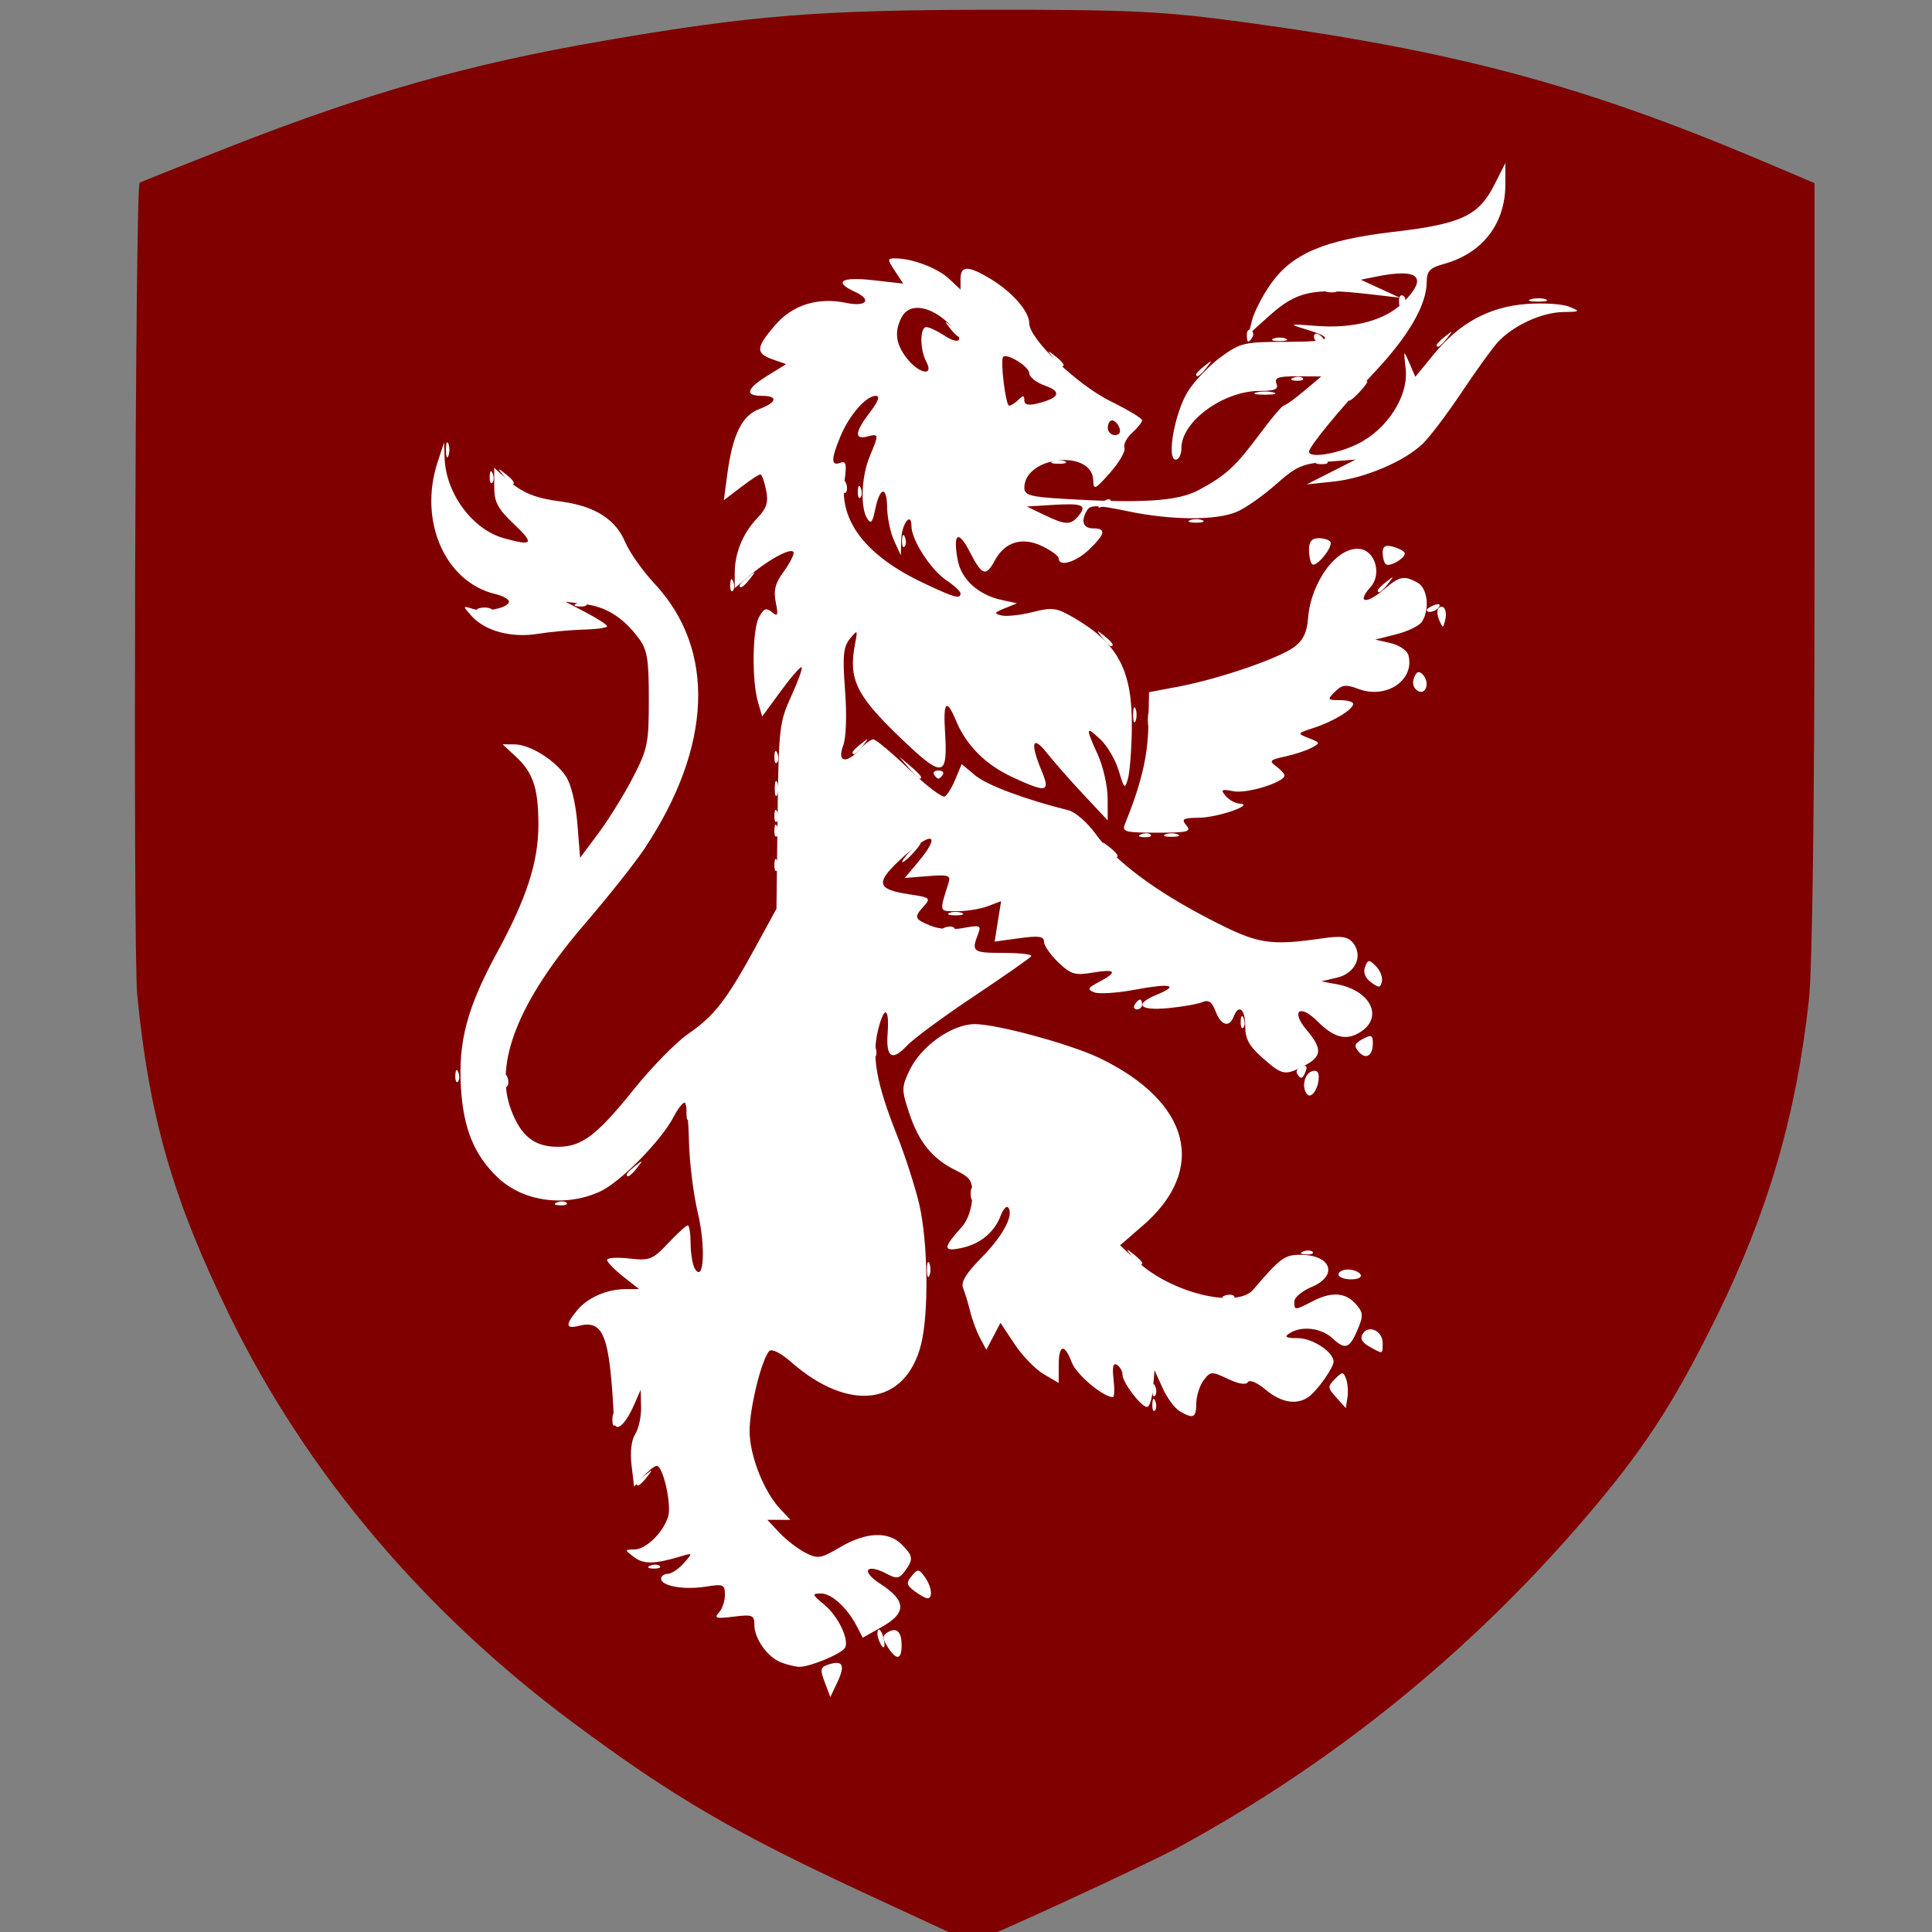 <?xml version="1.0" encoding="UTF-8" standalone="no"?>
<!-- Created with Inkscape (http://www.inkscape.org/) -->

<svg
   width="48"
   height="48"
   viewBox="0 0 12.7 12.7"
   version="1.1"
   id="svg1040"
   inkscape:version="1.1.2 (0a00cf5339, 2022-02-04)"
   sodipodi:docname="LFGfavicon.svg"
   xmlns:inkscape="http://www.inkscape.org/namespaces/inkscape"
   xmlns:sodipodi="http://sodipodi.sourceforge.net/DTD/sodipodi-0.dtd"
   xmlns="http://www.w3.org/2000/svg"
   xmlns:svg="http://www.w3.org/2000/svg">
  <rect x="0" y="0" width="12.7" height="12.7" fill="#808080" stroke="none"/>
  <sodipodi:namedview
     id="namedview1042"
     pagecolor="#ffffff"
     bordercolor="#111111"
     borderopacity="1"
     inkscape:pageshadow="0"
     inkscape:pageopacity="0"
     inkscape:pagecheckerboard="1"
     inkscape:document-units="mm"
     showgrid="false"
     units="px"
     inkscape:zoom="16.625"
     inkscape:cx="24"
     inkscape:cy="24"
     inkscape:window-width="1920"
     inkscape:window-height="1008"
     inkscape:window-x="1680"
     inkscape:window-y="0"
     inkscape:window-maximized="1"
     inkscape:current-layer="layer1" />
  <defs
     id="defs1037" />
  <g
     inkscape:label="Layer 1"
     inkscape:groupmode="layer"
     id="layer1">
    <g
       id="g1213"
       transform="matrix(0.017,0,0,0.017,0.889,0.066)">
      <g
         inkscape:label="Image"
         id="g8"
         transform="translate(-174.646,-103.719)">
        <g
           id="g840"
           transform="matrix(1.898,0,0,1.898,-472.519,-494.477)">
          <path
             style="fill:#800000;stroke-width:1.078"
             d="m 490.704,699.338 c -27.492,-12.706 -40.034,-20.015 -60.626,-35.328 -30.318,-22.546 -54.256,-50.918 -69.832,-82.768 -11.595,-23.71 -16.424,-40.472 -18.877,-65.522 -0.862,-8.802 -0.405,-164.325 0.485,-165.346 0.105,-0.12 8.236,-3.374 18.07,-7.23 28.275,-11.089 48.905,-16.946 76.418,-21.697 29.963,-5.173 43.846,-6.292 78.612,-6.331 28.389,-0.031 35.372,0.301 51.195,2.438 43.57,5.885 69.677,12.857 106.433,28.424 l 10.509,4.45 v 77.996 c 0,47.997 -0.442,82.021 -1.15,88.462 -2.576,23.447 -8.324,43.159 -18.784,64.422 -8.778,17.843 -15.04,27.414 -27.159,41.507 -23.33,27.131 -50.769,49.327 -82.243,66.525 -6.499,3.552 -41.878,19.846 -42.429,19.542 -0.079,-0.043 -9.359,-4.339 -20.622,-9.544 z"
             id="path508"
             inkscape:export-filename="/home/wap/LionFireGroupLogo.png"
             inkscape:export-xdpi="20.061001"
             inkscape:export-ydpi="20.061001" />
          <g
             id="g418"
             style="fill:#ffffff"
             transform="translate(326.363,-0.233)">
            <path
               style="fill:#ffffff;fill-opacity:1"
               d="m 221.821,596.417 c 0.048,-1.165 0.285,-1.402 0.604,-0.604 0.289,0.722 0.253,1.584 -0.079,1.917 -0.332,0.332 -0.569,-0.258 -0.525,-1.312 z M 212.615,486.25 c -1.244,-1.586 -1.208,-1.621 0.378,-0.378 1.666,1.306 2.195,2.128 1.372,2.128 -0.208,0 -0.995,-0.787 -1.75,-1.75 z m -35.269,-15.083 c -0.283,-0.458 0.12,-0.833 0.897,-0.833 0.777,0 1.18,0.375 0.897,0.833 C 178.856,471.625 178.452,472 178.242,472 c -0.21,0 -0.614,-0.375 -0.897,-0.833 z m 90.397,-37.544 c 0,-0.208 0.787,-0.995 1.75,-1.75 1.586,-1.244 1.621,-1.208 0.378,0.378 -1.306,1.666 -2.128,2.195 -2.128,1.372 z M 89.615,410.25 c -1.244,-1.586 -1.208,-1.621 0.378,-0.378 1.666,1.306 2.195,2.128 1.372,2.128 -0.208,0 -0.995,-0.787 -1.75,-1.75 z m 153.378,-16.939 c 0.963,-0.252 2.538,-0.252 3.5,0 0.963,0.252 0.175,0.457 -1.75,0.457 -1.925,0 -2.712,-0.206 -1.75,-0.457 z m 7.562,-2.994 c 0.722,-0.289 1.584,-0.253 1.917,0.079 0.332,0.332 -0.258,0.569 -1.312,0.525 -1.165,-0.048 -1.402,-0.285 -0.604,-0.604 z m 29.188,-6.694 c 0,-0.208 0.787,-0.995 1.75,-1.75 1.586,-1.244 1.621,-1.208 0.378,0.378 -1.306,1.666 -2.128,2.195 -2.128,1.372 z M 180.615,380.25 c -1.244,-1.586 -1.208,-1.621 0.378,-0.378 0.963,0.755 1.75,1.542 1.75,1.75 0,0.823 -0.821,0.293 -2.128,-1.372 z"
               id="path432" />
            <path
               style="fill:#ffffff;fill-opacity:1"
               d="m 166.087,647.457 c -0.326,-0.849 -0.369,-1.767 -0.096,-2.04 0.273,-0.273 0.737,0.421 1.03,1.543 0.623,2.383 -0.069,2.751 -0.934,0.497 z m -46.533,-15.14 c 0.722,-0.289 1.584,-0.253 1.917,0.079 0.332,0.332 -0.258,0.569 -1.312,0.525 -1.165,-0.048 -1.402,-0.285 -0.604,-0.604 z m 102.266,-32.9 c 0.048,-1.165 0.285,-1.402 0.604,-0.604 0.289,0.722 0.253,1.584 -0.079,1.917 -0.332,0.332 -0.569,-0.258 -0.525,-1.312 z m 14.734,-22.1 c 0.722,-0.289 1.584,-0.253 1.917,0.079 0.332,0.332 -0.258,0.569 -1.312,0.525 -1.165,-0.048 -1.402,-0.285 -0.604,-0.604 z M 217.615,569.25 c -1.244,-1.586 -1.208,-1.621 0.378,-0.378 0.963,0.755 1.75,1.542 1.75,1.75 0,0.823 -0.821,0.293 -2.128,-1.372 z m 34.94,-0.933 c 0.722,-0.289 1.584,-0.253 1.917,0.079 0.332,0.332 -0.258,0.569 -1.312,0.525 -1.165,-0.048 -1.402,-0.285 -0.604,-0.604 z m -67.734,-11.9 c 0.048,-1.165 0.285,-1.402 0.604,-0.604 0.289,0.722 0.253,1.584 -0.079,1.917 -0.332,0.332 -0.569,-0.258 -0.525,-1.312 z m -4.329,-57.079 c 0.688,-0.277 1.812,-0.277 2.5,0 0.688,0.277 0.125,0.504 -1.25,0.504 -1.375,0 -1.938,-0.227 -1.25,-0.504 z m -19.75,-32.715 c 0,-0.208 0.787,-0.995 1.75,-1.75 1.586,-1.244 1.621,-1.208 0.378,0.378 -1.306,1.666 -2.128,2.195 -2.128,1.372 z m -56.188,-30.306 c 0.722,-0.289 1.584,-0.253 1.917,0.079 0.332,0.332 -0.258,0.569 -1.312,0.525 -1.165,-0.048 -1.402,-0.285 -0.604,-0.604 z m 33.188,-3.694 c 0,-0.208 0.787,-0.995 1.75,-1.75 1.586,-1.244 1.621,-1.208 0.378,0.378 -1.306,1.666 -2.128,2.195 -2.128,1.372 z m 33.079,-9.206 c 0.048,-1.165 0.285,-1.402 0.604,-0.604 0.289,0.722 0.253,1.584 -0.079,1.917 -0.332,0.332 -0.569,-0.258 -0.525,-1.312 z m -12,-11 c 0.048,-1.165 0.285,-1.402 0.604,-0.604 0.289,0.722 0.253,1.584 -0.079,1.917 -0.332,0.332 -0.569,-0.258 -0.525,-1.312 z M 77.9,405 c 0,-1.375 0.227,-1.938 0.504,-1.25 0.277,0.688 0.277,1.812 0,2.5 -0.277,0.688 -0.504,0.125 -0.504,-1.25 z"
               id="path430" />
            <path
               style="fill:#ffffff;fill-opacity:1"
               d="m 100.555,558.317 c 0.722,-0.289 1.584,-0.253 1.917,0.079 0.332,0.332 -0.258,0.569 -1.312,0.525 -1.165,-0.048 -1.402,-0.285 -0.604,-0.604 z m 44.266,-68.9 c 0.048,-1.165 0.285,-1.402 0.604,-0.604 0.289,0.722 0.253,1.584 -0.079,1.917 -0.332,0.332 -0.569,-0.258 -0.525,-1.312 z m 0,-7 c 0.048,-1.165 0.285,-1.402 0.604,-0.604 0.289,0.722 0.253,1.584 -0.079,1.917 -0.332,0.332 -0.569,-0.258 -0.525,-1.312 z m 27.326,-12.667 -1.905,-2.25 2.25,1.905 c 2.114,1.79 2.705,2.595 1.905,2.595 -0.19,0 -1.202,-1.012 -2.25,-2.25 z m 29.345,-62.412 c 0.688,-0.277 1.812,-0.277 2.5,0 0.688,0.277 0.125,0.504 -1.25,0.504 -1.375,0 -1.938,-0.227 -1.25,-0.504 z m 53.25,-25.397 c 0,-0.582 0.45,-0.781 1,-0.441 0.55,0.34 1,0.816 1,1.059 0,0.243 -0.45,0.441 -1,0.441 -0.55,0 -1,-0.477 -1,-1.059 z m 17.333,-7.397 c 0,-0.801 0.382,-1.22 0.85,-0.931 0.467,0.289 0.591,0.944 0.274,1.456 -0.809,1.308 -1.124,1.161 -1.124,-0.525 z"
               id="path428" />
            <path
               style="fill:#ffffff;fill-opacity:1"
               d="m 89.821,533.417 c 0.048,-1.165 0.285,-1.402 0.604,-0.604 0.289,0.722 0.253,1.584 -0.079,1.917 -0.332,0.332 -0.569,-0.258 -0.525,-1.312 z m -10,-1 c 0.048,-1.165 0.285,-1.402 0.604,-0.604 0.289,0.722 0.253,1.584 -0.079,1.917 -0.332,0.332 -0.569,-0.258 -0.525,-1.312 z m 139.734,-49.1 c 0.722,-0.289 1.584,-0.253 1.917,0.079 0.332,0.332 -0.258,0.569 -1.312,0.525 -1.165,-0.048 -1.402,-0.285 -0.604,-0.604 z m -74.734,-3.9 c 0.048,-1.165 0.285,-1.402 0.604,-0.604 0.289,0.722 0.253,1.584 -0.079,1.917 -0.332,0.332 -0.569,-0.258 -0.525,-1.312 z M 211.615,443.25 c -1.244,-1.586 -1.208,-1.621 0.378,-0.378 1.666,1.306 2.195,2.128 1.372,2.128 -0.208,0 -0.995,-0.787 -1.75,-1.75 z m -49.793,-29.833 c 0.048,-1.165 0.285,-1.402 0.604,-0.604 0.289,0.722 0.253,1.584 -0.079,1.917 -0.332,0.332 -0.569,-0.258 -0.525,-1.312 z M 263.242,393 c 0.995,-1.1 2.035,-2 2.31,-2 0.275,0 -0.314,0.9 -1.31,2 -0.995,1.1 -2.035,2 -2.31,2 -0.275,0 0.314,-0.9 1.31,-2 z m -32.5,-3.378 c 0,-0.208 0.787,-0.995 1.75,-1.75 1.586,-1.244 1.621,-1.208 0.378,0.378 -1.306,1.666 -2.128,2.195 -2.128,1.372 z m 68.269,-15.315 c 0.973,-0.254 2.323,-0.237 3,0.037 0.677,0.274 -0.119,0.481 -1.769,0.461 -1.65,-0.02 -2.204,-0.244 -1.231,-0.498 z"
               id="path426" />
            <path
               style="fill:#ffffff;fill-opacity:1"
               d="m 251.307,532.105 c -0.304,-0.492 0.096,-1.144 0.89,-1.449 0.963,-0.369 1.258,-0.071 0.887,0.895 -0.645,1.68 -1.011,1.794 -1.777,0.554 z m -11.486,-10.688 c 0.048,-1.165 0.285,-1.402 0.604,-0.604 0.289,0.722 0.253,1.584 -0.079,1.917 -0.332,0.332 -0.569,-0.258 -0.525,-1.312 z m -60.266,-19.1 c 0.722,-0.289 1.584,-0.253 1.917,0.079 0.332,0.332 -0.258,0.569 -1.312,0.525 -1.165,-0.048 -1.402,-0.285 -0.604,-0.604 z M 217.9,459 c 0,-1.375 0.227,-1.938 0.504,-1.25 0.277,0.688 0.277,1.812 0,2.5 -0.277,0.688 -0.504,0.125 -0.504,-1.25 z m 59.842,-21.393 c 0,-0.216 0.698,-0.661 1.552,-0.989 0.89,-0.341 1.291,-0.174 0.941,0.393 -0.587,0.95 -2.493,1.405 -2.493,0.596 z m -141.921,-5.19 c 0.048,-1.165 0.285,-1.402 0.604,-0.604 0.289,0.722 0.253,1.584 -0.079,1.917 -0.332,0.332 -0.569,-0.258 -0.525,-1.312 z M 201.615,386.25 c -1.244,-1.586 -1.208,-1.621 0.378,-0.378 1.666,1.306 2.195,2.128 1.372,2.128 -0.208,0 -0.995,-0.787 -1.75,-1.75 z m 39.461,-4.706 c 0,-0.801 0.382,-1.22 0.85,-0.931 0.467,0.289 0.591,0.944 0.274,1.456 -0.809,1.308 -1.124,1.161 -1.124,-0.525 z m 5.417,0.794 c 0.688,-0.277 1.812,-0.277 2.5,0 0.688,0.277 0.125,0.504 -1.25,0.504 -1.375,0 -1.938,-0.227 -1.25,-0.504 z"
               id="path424" />
            <path
               style="fill:#ffffff;fill-opacity:1"
               d="m 116.742,615.622 c 0,-0.208 0.787,-0.995 1.75,-1.75 1.586,-1.244 1.621,-1.208 0.378,0.378 -1.306,1.666 -2.128,2.195 -2.128,1.372 z m -4.921,-13.206 c 0.048,-1.165 0.285,-1.402 0.604,-0.604 0.289,0.722 0.253,1.584 -0.079,1.917 -0.332,0.332 -0.569,-0.258 -0.525,-1.312 z M 175.9,572 c 0,-1.375 0.227,-1.938 0.504,-1.25 0.277,0.688 0.277,1.812 0,2.5 -0.277,0.688 -0.504,0.125 -0.504,-1.25 z m -61.158,-19.378 c 0,-0.208 0.787,-0.995 1.75,-1.75 1.586,-1.244 1.621,-1.208 0.378,0.378 -1.306,1.666 -2.128,2.195 -2.128,1.372 z M 126.9,540 c 0,-1.375 0.227,-1.938 0.504,-1.25 0.277,0.688 0.277,1.812 0,2.5 -0.277,0.688 -0.504,0.125 -0.504,-1.25 z m 37.921,-12.583 c 0.048,-1.165 0.285,-1.402 0.604,-0.604 0.289,0.722 0.253,1.584 -0.079,1.917 -0.332,0.332 -0.569,-0.258 -0.525,-1.312 z M 218.242,518 c 0.34,-0.55 0.816,-1 1.059,-1 0.243,0 0.441,0.45 0.441,1 0,0.55 -0.477,1 -1.059,1 -0.582,0 -0.781,-0.45 -0.441,-1 z m -46,-31 c 0.995,-1.1 2.035,-2 2.31,-2 0.275,0 -0.314,0.9 -1.31,2 -0.995,1.1 -2.035,2 -2.31,2 -0.275,0 0.314,-0.9 1.31,-2 z m 52.25,-3.662 c 0.688,-0.277 1.812,-0.277 2.5,0 0.688,0.277 0.125,0.504 -1.25,0.504 -1.375,0 -1.938,-0.227 -1.25,-0.504 z M 144.9,474 c 0,-1.375 0.227,-1.938 0.504,-1.25 0.277,0.688 0.277,1.812 0,2.5 -0.277,0.688 -0.504,0.125 -0.504,-1.25 z m -0.079,-6.583 c 0.048,-1.165 0.285,-1.402 0.604,-0.604 0.289,0.722 0.253,1.584 -0.079,1.917 -0.332,0.332 -0.569,-0.258 -0.525,-1.312 z M 220.9,460 c 0,-1.375 0.227,-1.938 0.504,-1.25 0.277,0.688 0.277,1.812 0,2.5 -0.277,0.688 -0.504,0.125 -0.504,-1.25 z M 84.492,437.338 c 0.688,-0.277 1.812,-0.277 2.5,0 0.688,0.277 0.125,0.504 -1.25,0.504 -1.375,0 -1.938,-0.227 -1.25,-0.504 z m 145,-18 c 0.688,-0.277 1.812,-0.277 2.5,0 0.688,0.277 0.125,0.504 -1.25,0.504 -1.375,0 -1.938,-0.227 -1.25,-0.504 z m -18.017,-3.462 c 0.678,-0.683 1.485,-0.991 1.793,-0.683 0.308,0.308 -0.247,0.867 -1.233,1.243 -1.425,0.543 -1.54,0.428 -0.56,-0.56 z M 86.821,410.417 c 0.048,-1.165 0.285,-1.402 0.604,-0.604 0.289,0.722 0.253,1.584 -0.079,1.917 -0.332,0.332 -0.569,-0.258 -0.525,-1.312 z m 168.734,-3.1 c 0.722,-0.289 1.584,-0.253 1.917,0.079 0.332,0.332 -0.258,0.569 -1.312,0.525 -1.165,-0.048 -1.402,-0.285 -0.604,-0.604 z m 2,-35 c 0.722,-0.289 1.584,-0.253 1.917,0.079 0.332,0.332 -0.258,0.569 -1.312,0.525 -1.165,-0.048 -1.402,-0.285 -0.604,-0.604 z"
               id="path422" />
            <path
               style="fill:#ffffff;fill-opacity:1"
               d="m 155.08,656.084 c -1.007,-2.668 -0.911,-3.085 0.838,-3.64 2.86,-0.908 3.374,0.161 1.739,3.614 l -1.439,3.039 z m -8.981,-4.076 c -2.744,-1.107 -5.357,-4.832 -5.357,-7.636 0,-1.984 -0.386,-2.134 -4.25,-1.651 -3.504,0.438 -4.031,0.298 -3,-0.795 0.688,-0.729 1.25,-2.367 1.25,-3.638 0,-2.132 -0.307,-2.263 -3.953,-1.68 -4.412,0.705 -9.047,-0.128 -9.047,-1.627 0,-0.54 0.605,-0.981 1.345,-0.981 0.74,0 2.202,-0.971 3.25,-2.157 1.899,-2.15 1.897,-2.154 -0.595,-1.407 -5.332,1.601 -7.568,1.638 -9.5,0.159 -1.993,-1.526 -1.992,-1.532 0.076,-1.563 2.368,-0.036 5.875,-3.478 6.861,-6.733 C 123.914,619.874 122.14,612 120.859,612 c -0.444,0 -1.664,0.953 -2.711,2.117 l -1.905,2.117 -0.522,-4.367 c -0.322,-2.689 -0.034,-5.125 0.75,-6.34 0.7,-1.085 1.236,-3.56 1.191,-5.5 l -0.082,-3.527 -1.347,3.068 c -1.909,4.348 -3.958,5.897 -4.096,3.096 -0.846,-17.216 -2.055,-20.465 -7.144,-19.191 -2.716,0.68 -2.806,-0.229 -0.317,-3.211 2.154,-2.582 6.031,-4.259 9.882,-4.275 l 2.685,-0.011 -3.25,-2.561 c -1.788,-1.409 -3.25,-2.923 -3.25,-3.366 0,-0.443 2.029,-0.576 4.508,-0.297 4.176,0.471 4.761,0.241 7.933,-3.123 1.883,-1.997 3.68,-3.631 3.992,-3.631 0.312,0 0.574,1.688 0.582,3.75 0.008,2.062 0.41,4.372 0.891,5.133 1.832,2.892 2.197,-4.627 0.558,-11.506 -0.901,-3.783 -1.708,-10.365 -1.794,-14.628 -0.086,-4.263 -0.485,-7.75 -0.887,-7.75 -0.402,0 -1.386,1.266 -2.186,2.813 -2.547,4.925 -10.914,13.426 -15.076,15.317 -7.087,3.219 -15.622,2.045 -20.788,-2.86 -4.805,-4.563 -7.017,-9.962 -7.518,-18.355 -0.563,-9.415 1.292,-16.33 7.385,-27.53 6.018,-11.063 8.4,-18.428 8.4,-25.976 0,-7.453 -1.056,-10.629 -4.636,-13.947 L 89.45,465 l 2.396,0.004 c 3.165,0.005 8.355,3.241 10.536,6.57 1.028,1.569 1.978,5.529 2.304,9.608 l 0.555,6.939 3.756,-5.043 c 2.066,-2.774 5.216,-7.863 7,-11.31 3.003,-5.802 3.244,-6.986 3.244,-15.941 0,-8.209 -0.312,-10.092 -2.062,-12.438 -3.141,-4.211 -6.577,-6.389 -10.962,-6.945 l -3.977,-0.505 4.25,2.228 c 2.337,1.225 4.25,2.477 4.25,2.781 0,0.304 -2.138,0.608 -4.75,0.676 -2.612,0.068 -6.834,0.458 -9.381,0.867 -5.413,0.869 -10.744,-0.576 -13.498,-3.66 -1.841,-2.062 -1.837,-2.085 0.294,-1.422 2.499,0.777 7.335,-0.21 7.335,-1.497 0,-0.48 -1.238,-1.165 -2.75,-1.523 C 77.733,431.961 72.266,419.481 76.214,407.5 l 1.318,-4 0.105,3.185 c 0.237,7.189 5.673,14.545 12.06,16.319 5.936,1.649 6.297,1.156 2.086,-2.849 -3.35,-3.186 -4.042,-4.501 -4.042,-7.674 v -3.829 l 2.25,2.049 c 3.353,3.054 5.857,4.112 11.51,4.862 6.708,0.89 11.003,3.621 12.91,8.209 0.852,2.05 3.552,5.875 6,8.499 12.53,13.434 11.776,33.186 -2.058,53.984 C 116.434,489.14 110.994,496 106.265,501.5 c -13.642,15.863 -18.674,28.577 -15.059,38.044 2.037,5.333 4.75,7.459 9.509,7.45 4.894,-0.009 7.918,-2.301 15.523,-11.764 3.618,-4.501 8.573,-9.557 11.011,-11.234 5.3,-3.646 7.826,-6.891 13.621,-17.495 l 4.372,-8 0.229,-18.863 c 0.216,-17.815 0.369,-19.171 2.764,-24.402 1.395,-3.046 2.358,-5.717 2.141,-5.934 -0.217,-0.217 -2.115,1.948 -4.217,4.812 l -3.822,5.207 -0.853,-2.91 c -1.278,-4.36 -1.157,-14.768 0.202,-17.306 0.959,-1.791 1.477,-1.998 2.624,-1.046 1.206,1.001 1.33,0.687 0.792,-2.003 -0.478,-2.392 -0.103,-3.912 1.501,-6.081 1.176,-1.591 2.138,-3.372 2.138,-3.959 0,-1.37 -4.736,1.05 -8.88,4.538 l -3.12,2.625 v -3.024 c 0,-4.116 1.643,-8.147 4.575,-11.221 1.955,-2.05 2.32,-3.208 1.811,-5.75 C 142.779,411.432 142.253,410 141.962,410 c -0.292,0 -2.086,1.187 -3.988,2.637 l -3.457,2.637 0.724,-5.387 c 1.073,-7.984 2.98,-11.864 6.484,-13.186 3.665,-1.384 3.918,-2.7 0.517,-2.7 -3.54,0 -3.102,-1.465 1.24,-4.148 l 3.74,-2.311 -2.74,-0.963 c -3.537,-1.244 -3.452,-2.421 0.51,-7.001 3.574,-4.131 8.698,-5.721 14.517,-4.505 4.048,0.846 5.25,-0.651 1.789,-2.228 -4.531,-2.065 -2.916,-3.143 3.603,-2.405 l 6.159,0.697 -1.682,-2.568 C 167.789,366.142 167.795,366 169.476,366 c 3.42,0 8.605,1.97 10.927,4.15 l 2.34,2.198 v -2.174 c 0,-2.724 1.54,-2.742 6,-0.07 4.494,2.692 8,6.685 8,9.111 0,3.205 9.759,12.541 16.661,15.938 3.487,1.716 6.339,3.439 6.339,3.829 0,0.389 -0.916,1.537 -2.035,2.55 -1.119,1.013 -1.824,2.392 -1.566,3.065 0.258,0.673 -1.057,2.951 -2.923,5.063 -3.032,3.432 -3.397,3.605 -3.434,1.625 -0.122,-6.492 -14.042,-5.04 -14.042,1.465 4e-5,1.476 1.215,1.824 7.75,2.22 16.197,0.981 23.492,0.519 27.75,-1.761 5.527,-2.958 7.557,-4.823 12.477,-11.459 2.345,-3.163 4.547,-5.762 4.893,-5.777 0.346,-0.015 2.205,-1.353 4.13,-2.973 l 3.5,-2.946 -4.857,-0.027 c -3.913,-0.022 -4.745,0.265 -4.281,1.473 0.453,1.18 -0.281,1.5 -3.433,1.5 -7.397,0 -15.929,6.232 -15.929,11.635 0,1.301 -0.513,2.365 -1.139,2.365 -2.002,0 -0.152,-9.961 2.63,-14.166 1.401,-2.117 4.407,-5.196 6.678,-6.842 3.86,-2.796 4.721,-2.992 13.147,-2.992 9.266,0 10.259,-0.673 3.851,-2.607 -3.416,-1.031 -3.256,-1.075 2.332,-0.639 7.622,0.595 14.032,-1.132 17.658,-4.758 5.149,-5.149 3.286,-7.035 -5.261,-5.325 l -3.353,0.671 3.978,1.833 3.978,1.833 -6,-0.697 c -11.741,-1.365 -14.991,-0.663 -20.689,4.465 l -4.138,3.725 0.721,-2.904 c 0.397,-1.597 2.044,-4.825 3.66,-7.175 4.375,-6.358 10.922,-9.171 25.223,-10.834 13.721,-1.596 17.271,-3.256 20.473,-9.573 l 2.25,-4.439 v 4.311 c 0,8.054 -4.639,14.07 -12.529,16.249 -2.86,0.79 -3.475,1.435 -3.493,3.661 -0.038,4.712 -3.669,10.979 -10.691,18.454 -7.039,7.492 -13.287,15.083 -13.287,16.143 0,1.357 5.648,0.471 9.798,-1.538 6.107,-2.957 10.521,-9.811 9.889,-15.356 -0.443,-3.881 -0.42,-3.916 0.755,-1.185 l 1.212,2.815 3.736,-4.559 c 5.267,-6.428 11.284,-9.7 18.901,-10.279 3.416,-0.26 7.335,-0.01 8.71,0.555 2.354,0.967 2.279,1.031 -1.29,1.09 -4.373,0.073 -10.272,2.825 -13.321,6.216 -1.161,1.291 -4.499,5.926 -7.417,10.3 -2.918,4.374 -6.468,9.05 -7.889,10.391 -3.795,3.583 -11.812,6.964 -18.083,7.626 l -5.5,0.581 5,-2.531 5,-2.531 -5.766,0.435 c -5.064,0.382 -6.343,0.947 -10.5,4.638 -2.603,2.311 -6.182,4.818 -7.951,5.571 -4.232,1.799 -13.404,1.736 -22.393,-0.155 -5.822,-1.225 -7.4,-1.274 -8.05,-0.25 -1.397,2.202 -0.914,3.773 1.161,3.773 2.725,0 2.513,1.134 -0.805,4.313 -2.714,2.6 -6.195,3.612 -6.195,1.801 0,-0.487 -1.542,-1.618 -3.427,-2.512 -4.062,-1.928 -7.579,-0.829 -9.633,3.009 -1.775,3.317 -2.575,3.025 -5.078,-1.86 -2.34,-4.566 -3.461,-3.753 -2.427,1.76 0.729,3.885 4.186,7.028 8.861,8.055 l 3.203,0.704 -2.5,1.017 c -2.158,0.878 -2.247,1.078 -0.648,1.458 1.019,0.242 3.874,-0.069 6.346,-0.691 4.089,-1.03 4.868,-0.912 8.648,1.312 8.838,5.199 11.703,10.741 11.554,22.352 -0.055,4.28 -0.407,8.883 -0.783,10.229 -0.634,2.273 -0.768,2.162 -1.884,-1.56 -0.66,-2.204 -2.333,-5.071 -3.717,-6.372 -3.034,-2.85 -3.094,-2.505 -0.539,3.125 1.088,2.398 1.984,6.384 1.992,8.859 l 0.014,4.5 -4.922,-5.253 c -2.707,-2.889 -6.073,-6.714 -7.481,-8.5 -2.952,-3.746 -3.447,-2.063 -1.068,3.631 1.844,4.414 1.072,4.574 -6.054,1.255 -5.404,-2.517 -9.318,-6.463 -11.404,-11.5 -1.897,-4.579 -2.6,-3.851 -2.216,2.296 0.594,9.529 -0.401,9.617 -9.506,0.842 -8.575,-8.263 -10.183,-11.646 -8.846,-18.605 0.586,-3.051 0.549,-3.093 -1.022,-1.166 -1.349,1.655 -1.52,3.47 -0.989,10.532 0.384,5.105 0.226,9.624 -0.392,11.25 -1.278,3.363 0.656,3.769 3.417,0.718 0.995,-1.1 2.229,-2 2.742,-2 0.512,0 3.789,2.744 7.282,6.098 3.493,3.354 6.77,5.839 7.283,5.521 0.513,-0.317 1.494,-1.932 2.18,-3.588 l 1.247,-3.012 2.741,2.306 c 2.359,1.985 10.168,4.905 19.025,7.115 1.375,0.343 3.85,2.496 5.5,4.785 4.063,5.636 12.125,11.663 23.336,17.447 9.833,5.073 12.007,5.43 23.22,3.814 3.509,-0.506 4.857,-0.295 5.862,0.915 2.168,2.612 0.561,6.236 -3.155,7.117 l -3.263,0.774 3.234,0.603 c 6.782,1.266 9.453,6.625 4.815,9.663 -2.917,1.911 -5.419,1.297 -8.9,-2.184 -3.559,-3.559 -5.399,-2.057 -2.175,1.776 3.276,3.893 3.186,5.456 -0.425,7.323 -4.001,2.069 -4.458,1.984 -8.515,-1.578 -2.743,-2.409 -3.535,-3.864 -3.535,-6.5 0,-3.489 -1.338,-4.564 -2.362,-1.896 -0.881,2.297 -2.578,1.789 -3.677,-1.102 -0.741,-1.948 -1.425,-2.418 -2.725,-1.869 -0.955,0.403 -4.099,0.954 -6.986,1.225 -5.899,0.554 -6.981,-0.795 -2.218,-2.768 4.665,-1.932 2.746,-2.36 -4.476,-0.997 -3.594,0.678 -7.326,0.923 -8.295,0.545 -1.522,-0.595 -1.388,-0.885 0.989,-2.143 3.871,-2.048 3.421,-2.68 -1.338,-1.876 -3.602,0.609 -4.434,0.359 -7,-2.099 -1.602,-1.534 -2.912,-3.423 -2.912,-4.197 0,-1.114 -1.046,-1.263 -5.027,-0.715 l -5.027,0.691 0.659,-4.123 0.659,-4.123 -2.697,1.025 c -1.483,0.564 -4.295,1.025 -6.248,1.025 -3.77,0 -3.675,0.311 -1.764,-5.762 0.486,-1.545 -0.028,-1.715 -4.186,-1.385 l -4.74,0.377 2.686,-3.192 c 4.767,-5.665 3.046,-6.549 -2.689,-1.382 -6.135,5.528 -5.965,6.87 1.003,7.914 4.133,0.62 4.349,0.796 2.918,2.378 -2.093,2.313 -1.99,2.624 1.328,3.999 1.743,0.722 4.364,0.911 6.661,0.48 3.441,-0.645 3.72,-0.537 3.052,1.181 -1.421,3.654 -1.111,3.892 5.071,3.886 3.387,-0.003 5.972,0.296 5.744,0.664 -0.228,0.369 -5.474,4.043 -11.658,8.165 -6.184,4.122 -12.322,8.647 -13.639,10.055 -3.039,3.248 -4.318,2.462 -3.965,-2.437 0.392,-5.422 -0.683,-5.825 -1.946,-0.729 -1.325,5.345 -0.345,10.84 3.789,21.245 1.713,4.313 3.786,10.736 4.607,14.273 1.782,7.685 1.969,22.166 0.367,28.527 -3.133,12.441 -14.63,13.993 -26.495,3.576 -2.068,-1.815 -3.925,-2.753 -4.423,-2.231 -1.567,1.641 -4.04,11.694 -4.017,16.33 0.024,4.987 2.886,12.273 6.214,15.819 l 2.112,2.25 h -2.349 -2.349 l 2.424,2.595 c 1.333,1.427 3.69,3.253 5.237,4.058 2.608,1.357 3.13,1.277 7.178,-1.095 5.256,-3.08 9.785,-3.282 12.509,-0.558 2.358,2.358 2.439,3.017 0.671,5.435 -1.113,1.523 -1.69,1.625 -3.552,0.628 -4.319,-2.312 -5.576,-0.687 -1.501,1.941 5.325,3.435 5.451,5.915 0.444,8.753 l -3.982,2.257 -1.164,-2.257 c -1.971,-3.821 -5.162,-6.758 -7.338,-6.752 -1.911,0.005 -1.86,0.183 0.643,2.25 2.858,2.36 5.198,7.263 4.22,8.844 -0.767,1.241 -7.261,3.917 -9.311,3.838 -0.895,-0.035 -2.592,-0.453 -3.771,-0.928 z M 182.739,434.25 c -0.002,-0.412 -1.323,-1.635 -2.937,-2.716 -3.128,-2.096 -7.06,-8.21 -7.06,-10.979 0,-3.11 -1.999,-0.464 -2.081,2.754 l -0.081,3.191 -1.374,-3 c -0.756,-1.65 -1.394,-4.714 -1.419,-6.809 -0.053,-4.471 -1.501,-4.152 -2.446,0.538 -0.517,2.566 -0.865,2.948 -1.614,1.771 -1.435,-2.255 -1.177,-8.606 0.515,-12.654 1.91,-4.571 1.896,-4.683 -0.5,-4.056 -2.698,0.706 -2.516,-0.924 0.551,-4.945 1.732,-2.271 2.109,-3.344 1.174,-3.344 -1.964,0 -5.37,3.906 -7.177,8.232 -1.939,4.64 -1.959,6.14 -0.072,5.416 1.211,-0.465 1.37,0.205 0.884,3.747 -1.111,8.106 4.394,15.207 16.071,20.732 6.376,3.016 7.572,3.352 7.567,2.123 z m 24.023,-15.774 c 1.83,-2.205 0.862,-2.629 -5.159,-2.258 l -5.361,0.33 3.5,1.687 c 4.381,2.112 5.437,2.148 7.02,0.241 z M 215.104,400.5 c -0.317,-0.825 -0.977,-1.5 -1.469,-1.5 -0.491,0 -0.893,0.675 -0.893,1.5 0,0.825 0.661,1.5 1.469,1.5 0.895,0 1.244,-0.586 0.893,-1.5 z m -20.562,-5.7 c 0.933,-0.933 1.2,-0.909 1.2,0.108 0,0.925 0.805,1.11 2.75,0.629 4.434,-1.095 4.951,-2.397 1.437,-3.622 -1.753,-0.611 -3.187,-1.752 -3.187,-2.535 0,-1.333 -4.63,-4.194 -5.328,-3.293 -0.603,0.778 0.529,9.912 1.229,9.912 0.385,0 1.239,-0.54 1.899,-1.2 z m -18.765,-7.734 c -1.338,-2.499 -1.338,-7.066 0,-7.066 0.569,0 2.158,0.736 3.531,1.635 3.849,2.522 4.331,0.556 0.667,-2.718 -3.773,-3.372 -7.696,-3.791 -9.198,-0.983 -1.57,2.934 -1.252,5.52 1.037,8.431 2.499,3.177 5.58,3.722 3.963,0.701 z m -7.887,261.8 c -1.087,-1.741 -1.094,-2.281 -0.038,-2.934 1.847,-1.142 2.89,-0.193 2.89,2.627 0,3.008 -1.091,3.126 -2.852,0.307 z m 5.453,-11.367 c -1.619,-1.226 -1.701,-1.675 -0.553,-3.058 1.236,-1.489 1.452,-1.476 2.648,0.16 1.427,1.951 1.739,4.418 0.553,4.367 -0.412,-0.018 -1.604,-0.678 -2.648,-1.469 z m 54.055,-36.632 c -1.014,-0.589 -2.583,-2.713 -3.486,-4.72 l -1.642,-3.648 -0.324,3.75 c -0.178,2.062 -0.715,3.75 -1.191,3.75 -1.209,0 -5.012,-4.99 -5.012,-6.576 0,-0.718 -0.506,-1.619 -1.125,-2.002 -0.781,-0.483 -0.995,0.418 -0.701,2.941 0.234,2 0.177,3.635 -0.125,3.633 -2.002,-0.014 -7.45,-4.598 -8.374,-7.046 -1.504,-3.984 -2.675,-3.719 -2.675,0.606 v 3.557 l -3.068,-1.807 c -1.687,-0.994 -4.357,-3.75 -5.932,-6.125 l -2.864,-4.319 -1.438,2.745 -1.438,2.745 -1.286,-2.403 c -0.707,-1.322 -1.614,-3.764 -2.014,-5.426 -0.401,-1.663 -1.046,-3.791 -1.434,-4.729 -0.507,-1.226 0.589,-3.018 3.897,-6.374 4.314,-4.376 6.578,-8.754 5.226,-10.105 -0.326,-0.326 -1.003,0.483 -1.505,1.797 -1.296,3.389 -4.238,5.758 -8.114,6.533 -3.661,0.732 -3.615,-0.05 0.252,-4.349 1.17,-1.301 2.032,-3.761 2.101,-6 0.105,-3.39 -0.256,-3.98 -3.382,-5.522 -4.762,-2.35 -7.485,-5.707 -9.466,-11.67 -1.567,-4.717 -1.563,-5.241 0.068,-8.678 2.344,-4.939 8.677,-9.425 13.305,-9.425 4.549,0 19.625,4.111 25.494,6.952 18.458,8.935 21.965,22.656 8.72,34.109 l -4.62,3.995 3.593,3.341 c 6.854,6.374 20.187,9.614 23.521,5.716 5.571,-6.513 6.386,-7.114 9.641,-7.114 6.311,0 7.768,4.257 2.245,6.564 -1.925,0.804 -3.5,2.131 -3.5,2.949 0,1.835 0.103,1.835 3.636,-0.007 3.9,-2.034 6.712,-1.885 8.841,0.468 1.55,1.713 1.62,2.378 0.525,5.021 -1.704,4.114 -2.59,4.466 -5.177,2.055 -2.338,-2.178 -6.343,-2.655 -8.824,-1.051 -1.138,0.736 -0.716,0.973 1.75,0.985 2.99,0.014 7.25,2.831 7.25,4.793 0,1.134 -3.043,5.521 -4.837,6.973 -2.412,1.951 -5.735,1.481 -9.011,-1.276 -1.725,-1.451 -3.262,-2.104 -3.615,-1.534 -0.382,0.618 -1.919,0.369 -4.078,-0.661 -3.301,-1.574 -3.535,-1.561 -4.93,0.284 -0.806,1.065 -1.479,3.174 -1.497,4.687 -0.035,2.992 -0.57,3.248 -3.376,1.617 z m 31.911,-2.782 c -1.795,-1.994 -1.815,-2.266 -0.287,-3.795 1.504,-1.504 1.7,-1.507 2.262,-0.042 0.339,0.883 0.468,2.59 0.287,3.795 l -0.329,2.19 z m 6.727,-10.383 c -1.521,-0.846 -1.941,-1.656 -1.351,-2.61 1.187,-1.92 4.057,-0.593 4.057,1.876 0,2.356 0.142,2.317 -2.706,0.734 z M 259.742,573 c 0,-0.55 0.873,-1 1.941,-1 1.068,0 2.219,0.45 2.559,1 0.351,0.567 -0.49,1 -1.941,1 -1.407,0 -2.559,-0.45 -2.559,-1 z m -6.318,-36.652 c -1.222,-1.222 -0.718,-4.12 0.818,-4.71 0.977,-0.375 1.495,0.023 1.485,1.143 -0.02,2.245 -1.434,4.436 -2.303,3.567 z m 10.367,-8.79 c -0.938,-1.13 -0.757,-1.645 0.887,-2.524 1.762,-0.943 2.065,-0.816 2.065,0.871 0,2.602 -1.477,3.429 -2.951,1.653 z m 2.576,-14.078 c -1.199,-0.885 -1.637,-2.007 -1.213,-3.11 0.6,-1.563 0.809,-1.579 2.222,-0.166 0.858,0.858 1.404,2.257 1.213,3.11 -0.299,1.339 -0.602,1.362 -2.222,0.166 z M 216.238,481.25 c 3.284,-8.099 4.629,-13.694 4.762,-19.811 l 0.153,-7.061 6.11,-1.159 c 8.143,-1.545 20.344,-5.73 23.464,-8.049 1.8,-1.338 2.598,-2.978 2.809,-5.77 0.571,-7.587 6.017,-14.861 10.628,-14.195 3.127,0.452 4.414,5.214 2.101,7.77 -2.831,3.129 -0.997,3.602 2.513,0.649 3.465,-2.916 4.23,-3.089 7.031,-1.589 2.08,1.113 2.592,5.375 0.957,7.965 -0.521,0.825 -2.876,1.987 -5.235,2.582 l -4.288,1.082 3.148,0.725 c 1.732,0.399 3.352,1.504 3.601,2.455 1.33,5.085 -4.507,9.017 -10.197,6.869 -2.557,-0.965 -3.319,-0.874 -4.762,0.569 -1.624,1.624 -1.569,1.718 0.996,1.718 1.493,0 2.714,0.342 2.714,0.759 0,1.131 -4.027,3.587 -8,4.879 -3.48,1.132 -3.486,1.144 -1.037,2.101 2.359,0.922 2.38,1.005 0.5,1.993 -1.08,0.567 -3.513,1.364 -5.406,1.771 -3.04,0.654 -3.245,0.885 -1.75,1.979 0.931,0.681 1.693,1.52 1.693,1.865 0,1.377 -7.654,3.753 -10.372,3.219 -2.468,-0.485 -2.697,-0.353 -1.628,0.935 0.684,0.825 1.977,1.536 2.872,1.581 3.219,0.161 -4.438,2.829 -8.245,2.874 -3.326,0.039 -3.697,0.257 -2.628,1.545 1.087,1.31 0.328,1.5 -5.985,1.5 -6.489,0 -7.157,-0.179 -6.52,-1.75 z m 59.609,-27.175 c -0.84,-0.525 -1.125,-1.577 -0.717,-2.641 0.478,-1.247 0.992,-1.455 1.739,-0.707 1.577,1.577 0.706,4.429 -1.022,3.348 z m 4.427,-14.368 c -0.428,-0.986 -0.498,-2.074 -0.155,-2.417 1.015,-1.016 1.834,0.411 1.367,2.382 -0.414,1.747 -0.468,1.749 -1.212,0.035 z M 254.366,428.291 c -0.343,-0.343 -0.624,-1.674 -0.624,-2.957 0,-1.643 0.574,-2.333 1.941,-2.333 1.068,0 2.151,0.34 2.408,0.755 0.623,1.009 -2.927,5.333 -3.724,4.536 z m 14.984,-0.016 c -0.334,-0.334 -0.608,-1.391 -0.608,-2.348 0,-1.252 0.565,-1.592 2.016,-1.213 1.109,0.29 2.204,0.833 2.435,1.206 0.561,0.907 -3.067,3.13 -3.843,2.354 z"
               id="path420" />
          </g>
        </g>
      </g>
      <g
         id="layer4"
         inkscape:label="Image 1"
         transform="translate(-174.646,-103.719)" />
    </g>
  </g>
</svg>
